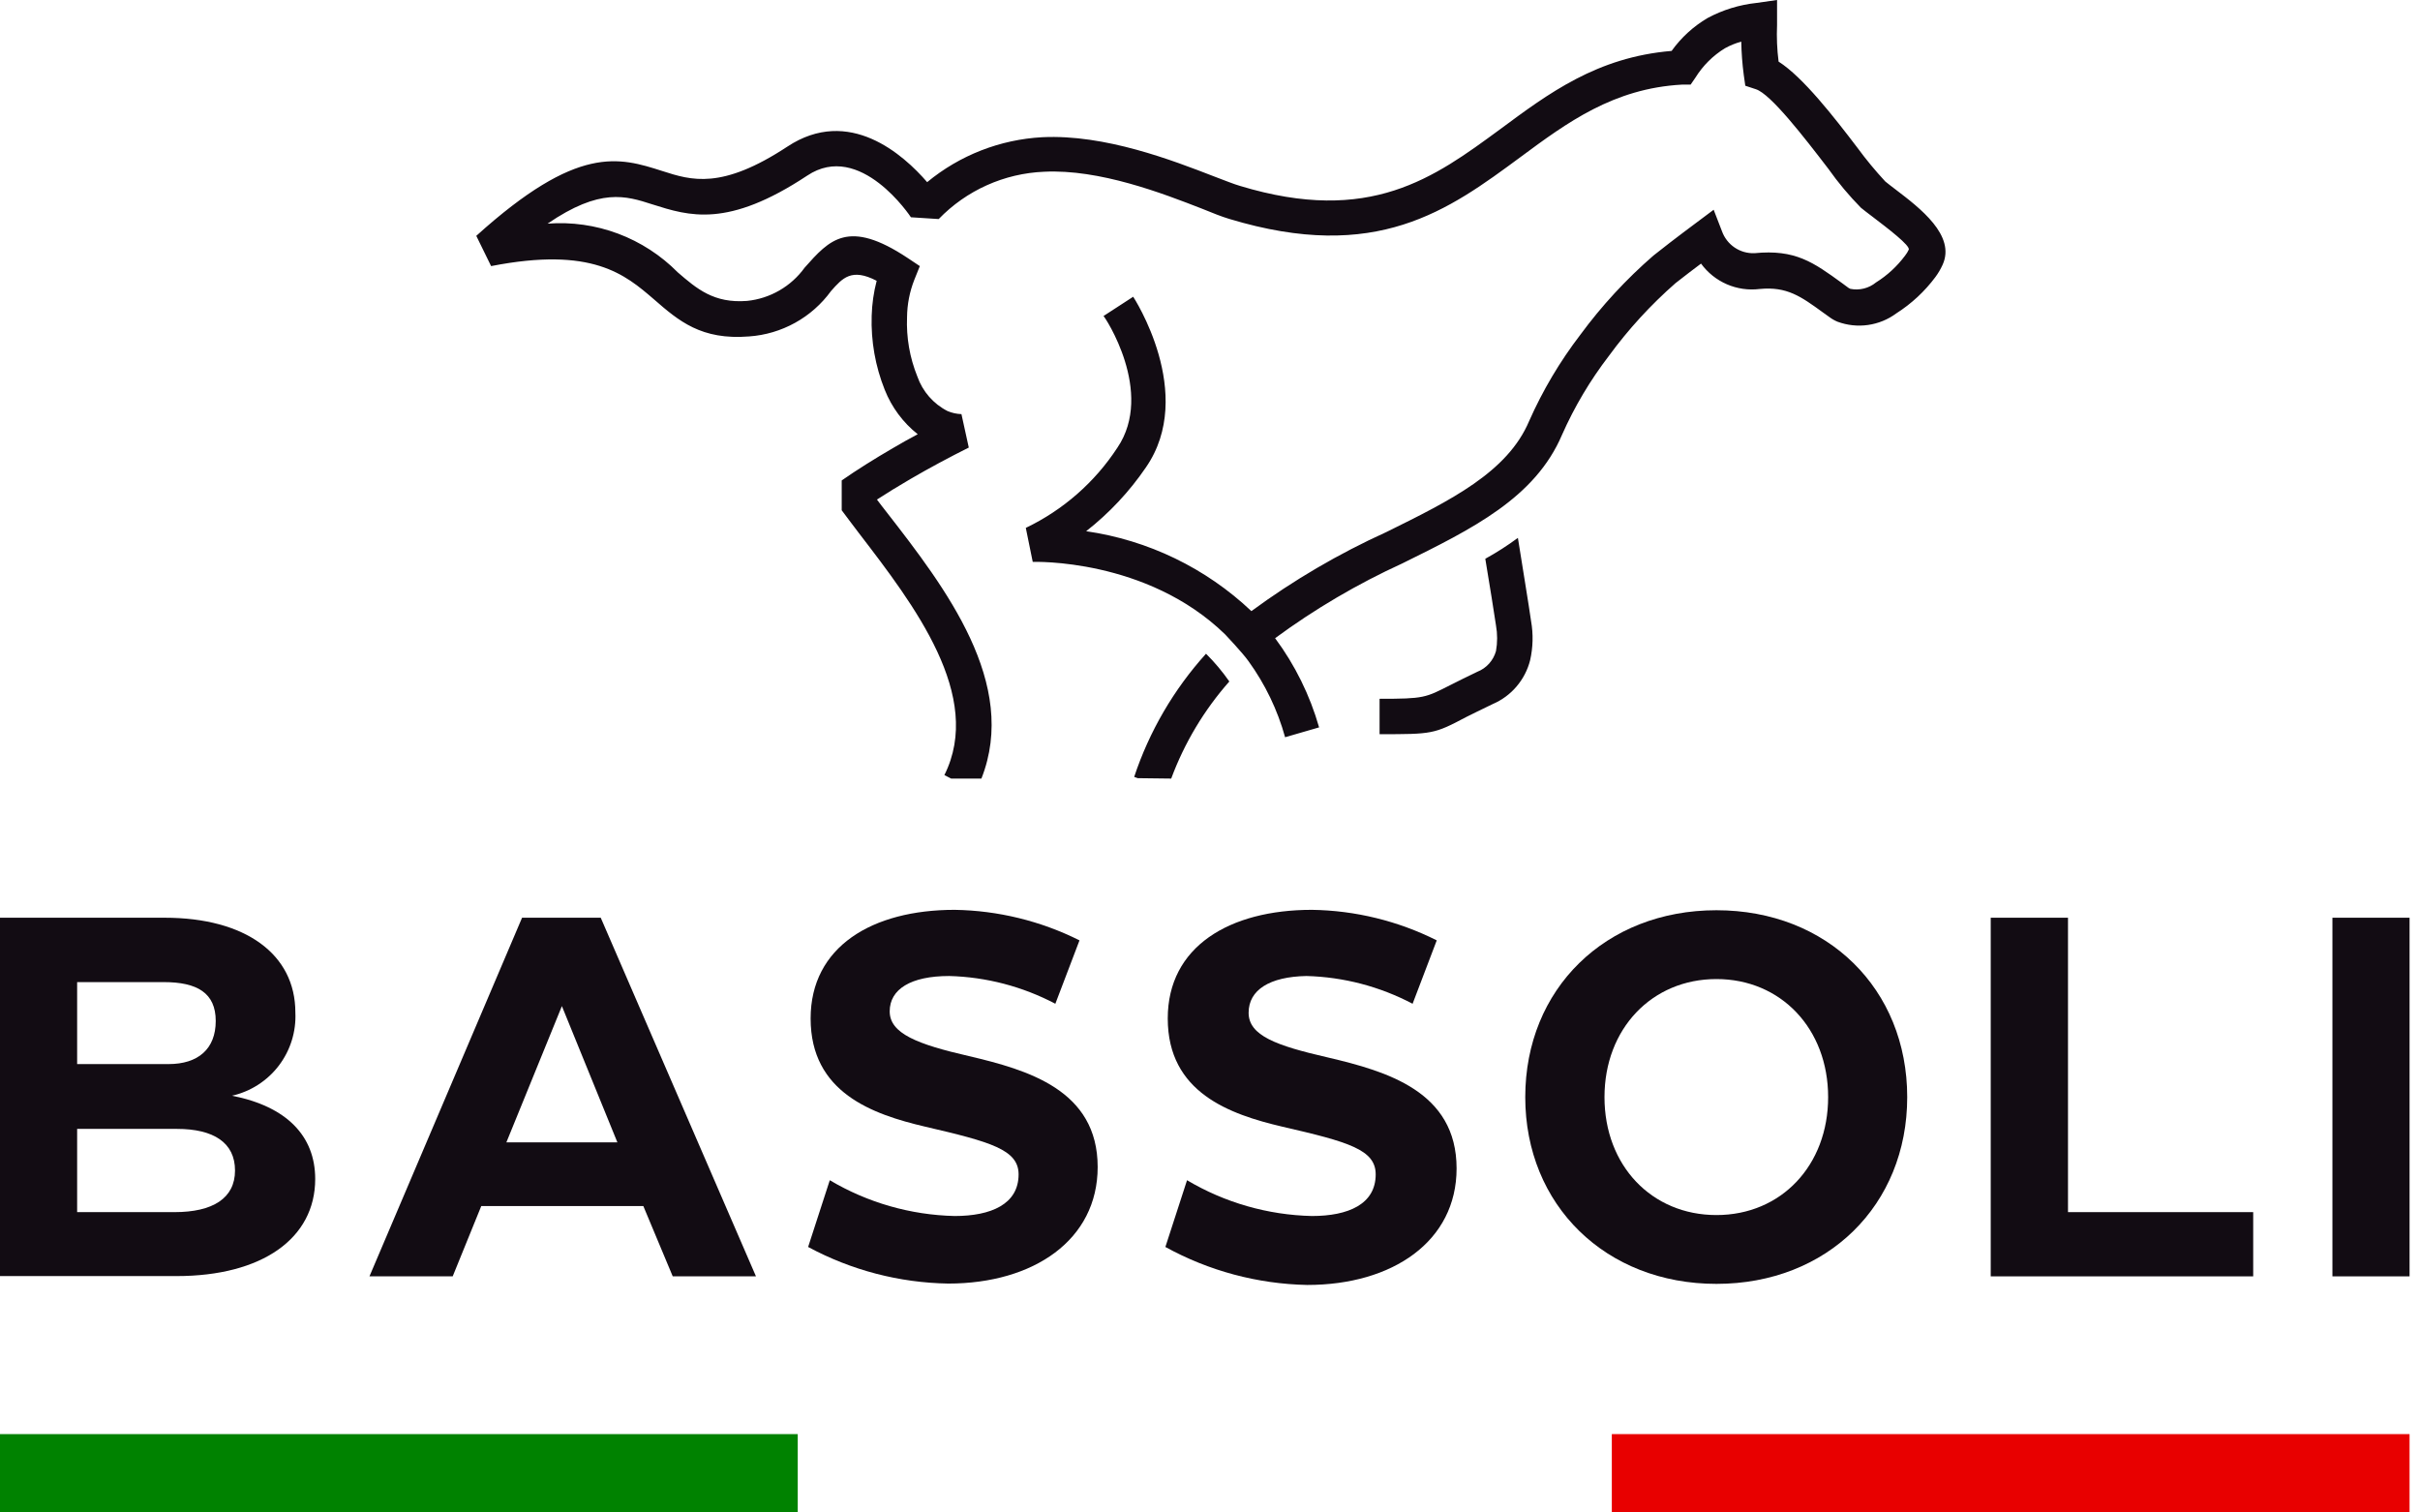 <?xml version="1.0" encoding="UTF-8"?> <svg xmlns="http://www.w3.org/2000/svg" width="96" height="60" viewBox="0 0 96 60" fill="none"><path d="M0 36.406H6.533C9.73 36.406 11.717 37.848 11.717 40.165C11.753 40.923 11.52 41.67 11.06 42.274C10.6 42.877 9.942 43.3 9.202 43.467C11.37 43.891 12.504 45.063 12.504 46.77C12.504 49.13 10.396 50.622 7.001 50.622H0V36.406ZM6.687 42.212C7.859 42.212 8.558 41.613 8.558 40.501C8.558 39.389 7.821 38.96 6.494 38.96H3.06V42.212H6.687ZM6.923 48.085C8.442 48.085 9.323 47.535 9.323 46.434C9.323 45.333 8.481 44.783 7.017 44.783H3.06V48.085H6.923Z" fill="#120C13"></path><path d="M20.71 36.406H23.831L29.989 50.633H26.687L25.52 47.843H19.092L17.958 50.633H14.656L20.71 36.406ZM24.491 45.316L22.29 39.912L20.088 45.316H24.491Z" fill="#120C13"></path><path d="M32.058 49.467L32.917 46.819C34.419 47.71 36.124 48.199 37.87 48.239C39.312 48.239 40.407 47.771 40.407 46.588C40.407 45.608 39.306 45.3 36.703 44.695C34.612 44.205 32.157 43.346 32.157 40.402C32.157 37.557 34.595 36.093 37.87 36.093C39.591 36.12 41.284 36.534 42.823 37.304L41.865 39.819C40.565 39.134 39.124 38.757 37.655 38.718C36.131 38.718 35.294 39.241 35.294 40.121C35.294 41.002 36.395 41.426 38.431 41.894C40.776 42.444 43.544 43.242 43.544 46.296C43.544 49.186 41.007 50.919 37.617 50.919C35.674 50.887 33.768 50.389 32.058 49.467Z" fill="#120C13"></path><path d="M46.23 49.467L47.089 46.819C48.59 47.71 50.296 48.199 52.042 48.239C53.484 48.239 54.573 47.771 54.573 46.588C54.573 45.608 53.5 45.3 50.87 44.695C48.784 44.205 46.324 43.346 46.324 40.402C46.324 37.557 48.762 36.093 52.042 36.093C53.763 36.118 55.456 36.532 56.995 37.304L56.037 39.819C54.737 39.134 53.296 38.757 51.827 38.718C50.369 38.745 49.532 39.268 49.532 40.176C49.532 41.084 50.633 41.481 52.675 41.949C55.014 42.499 57.782 43.297 57.782 46.351C57.782 49.241 55.25 50.974 51.855 50.974C49.885 50.934 47.955 50.417 46.23 49.467Z" fill="#120C13"></path><path d="M60.506 43.523C60.506 39.23 63.687 36.109 68.09 36.109C72.493 36.109 75.658 39.23 75.658 43.523C75.658 47.816 72.482 50.931 68.09 50.931C63.698 50.931 60.506 47.81 60.506 43.523ZM72.521 43.523C72.521 40.809 70.649 38.839 68.09 38.839C65.531 38.839 63.649 40.809 63.649 43.523C63.649 46.236 65.52 48.201 68.09 48.201C70.66 48.201 72.521 46.23 72.521 43.523Z" fill="#120C13"></path><path d="M78.971 36.406H82.036V48.085H89.383V50.633H78.971V36.406Z" fill="#120C13"></path><path d="M92.526 36.406H95.586V50.633H92.526V36.406Z" fill="#120C13"></path><path d="M31.646 56.891H0V60H31.646V56.891Z" fill="#008200"></path><path d="M95.586 56.891H63.94V60H95.586V56.891Z" fill="#E80000"></path><path fill-rule="evenodd" clip-rule="evenodd" d="M58.921 22.168C59.081 23.126 59.29 24.425 59.345 24.81C59.405 25.147 59.405 25.492 59.345 25.828C59.293 26.012 59.2 26.182 59.072 26.325C58.944 26.467 58.785 26.578 58.607 26.648C58.211 26.835 57.842 27.023 57.545 27.171C56.538 27.683 56.494 27.721 54.727 27.721V29.125C56.824 29.125 56.879 29.125 58.178 28.437C58.426 28.316 58.728 28.162 59.213 27.931C59.578 27.775 59.902 27.537 60.159 27.235C60.417 26.933 60.602 26.576 60.699 26.192C60.815 25.682 60.828 25.154 60.737 24.64C60.666 24.122 60.358 22.251 60.214 21.337C59.804 21.641 59.374 21.916 58.927 22.163L58.921 22.168ZM46.461 30.886C46.986 29.471 47.768 28.165 48.767 27.034C48.492 26.64 48.183 26.271 47.842 25.933C46.564 27.347 45.593 29.011 44.992 30.82L45.135 30.87L46.461 30.886ZM38.932 30.886H37.732L37.463 30.748C39.031 27.611 36.263 24.001 34.078 21.156C33.847 20.848 33.621 20.556 33.39 20.242V19.059C33.99 18.641 34.683 18.206 35.421 17.777C35.74 17.589 36.07 17.402 36.406 17.226C35.822 16.763 35.37 16.153 35.096 15.46C34.723 14.528 34.547 13.529 34.579 12.526C34.592 12.058 34.659 11.593 34.777 11.139C33.781 10.622 33.423 11.029 32.966 11.546C32.589 12.065 32.102 12.495 31.542 12.805C30.981 13.116 30.359 13.301 29.719 13.346C27.82 13.5 26.923 12.73 25.938 11.871C24.799 10.892 23.5 9.769 19.482 10.556L18.894 9.356C22.922 5.718 24.557 6.236 26.279 6.786C27.424 7.155 28.624 7.534 31.233 5.817C33.682 4.199 35.839 6.136 36.78 7.226C38.073 6.158 39.674 5.533 41.348 5.443C43.841 5.322 46.516 6.362 48.167 7.001C48.602 7.166 48.96 7.309 49.191 7.375C54.348 8.938 56.896 7.045 59.499 5.135C61.431 3.704 63.351 2.267 66.312 2.02C66.691 1.49 67.177 1.046 67.738 0.715C68.341 0.392 69 0.189 69.681 0.116L70.495 0V0.82V0.991C70.474 1.476 70.494 1.962 70.556 2.444C71.524 3.06 72.757 4.645 73.687 5.867C74.028 6.332 74.396 6.776 74.788 7.199C74.892 7.287 75.035 7.391 75.19 7.512C76.158 8.25 77.595 9.34 77.061 10.506C76.984 10.675 76.89 10.836 76.78 10.985C76.354 11.559 75.826 12.049 75.223 12.433C74.893 12.677 74.507 12.835 74.1 12.892C73.694 12.95 73.28 12.905 72.895 12.763C72.781 12.716 72.674 12.655 72.575 12.581L72.322 12.4C71.436 11.756 70.886 11.359 69.802 11.464C69.36 11.519 68.912 11.454 68.503 11.277C68.095 11.1 67.741 10.817 67.479 10.457C67.193 10.671 66.83 10.947 66.466 11.233C65.483 12.094 64.597 13.061 63.825 14.117C63.083 15.083 62.458 16.134 61.965 17.248C60.897 19.752 58.415 20.974 55.63 22.35C53.85 23.163 52.159 24.157 50.583 25.317C51.373 26.381 51.964 27.58 52.328 28.855L50.979 29.246C50.68 28.164 50.19 27.145 49.532 26.235C49.306 25.911 48.602 25.168 48.602 25.168C45.487 22.135 40.99 22.29 40.968 22.29L40.693 20.941C42.172 20.233 43.429 19.133 44.326 17.76C45.817 15.559 43.814 12.543 43.775 12.537L44.953 11.772C44.953 11.772 47.479 15.625 45.454 18.547C44.799 19.506 44.001 20.358 43.087 21.073C45.547 21.428 47.837 22.535 49.642 24.243C51.313 23.014 53.108 21.963 54.997 21.106C57.54 19.851 59.802 18.734 60.66 16.703C61.199 15.486 61.881 14.337 62.691 13.28C63.538 12.129 64.511 11.075 65.591 10.138C66.527 9.395 67.243 8.877 67.243 8.872L67.98 8.321L68.31 9.174C68.405 9.437 68.58 9.663 68.812 9.82C69.043 9.976 69.319 10.055 69.598 10.044C71.216 9.884 71.931 10.402 73.076 11.233L73.329 11.42L73.401 11.458C73.579 11.494 73.762 11.49 73.939 11.446C74.115 11.402 74.279 11.32 74.419 11.205C74.868 10.925 75.26 10.563 75.575 10.138C75.632 10.066 75.68 9.989 75.718 9.906C75.79 9.747 74.887 9.059 74.281 8.597C74.105 8.464 73.946 8.343 73.825 8.244C73.353 7.765 72.92 7.247 72.531 6.698C71.557 5.427 70.242 3.726 69.653 3.539L69.235 3.401L69.174 2.972C69.116 2.534 69.083 2.093 69.075 1.651C68.849 1.713 68.631 1.802 68.426 1.915C67.952 2.206 67.552 2.604 67.259 3.076L67.066 3.357H66.72C64.006 3.506 62.163 4.865 60.325 6.225C57.457 8.343 54.606 10.451 48.767 8.685C48.47 8.597 48.096 8.448 47.666 8.272C46.125 7.672 43.621 6.703 41.42 6.813C39.836 6.878 38.338 7.55 37.237 8.69L36.136 8.619C36.136 8.619 34.127 5.559 32.02 6.968C28.86 9.059 27.336 8.569 25.878 8.107C24.821 7.766 23.808 7.446 21.722 8.872C22.672 8.799 23.625 8.934 24.517 9.268C25.408 9.602 26.216 10.126 26.885 10.803C27.639 11.453 28.321 12.042 29.637 11.937C30.089 11.891 30.526 11.749 30.92 11.521C31.314 11.294 31.655 10.985 31.921 10.616C32.9 9.516 33.643 8.663 36.01 10.237L36.489 10.556L36.268 11.106C36.084 11.576 35.987 12.076 35.982 12.581C35.949 13.385 36.088 14.186 36.389 14.931C36.597 15.528 37.026 16.021 37.589 16.307C37.764 16.381 37.95 16.422 38.14 16.428L38.431 17.755C37.661 18.14 36.868 18.564 36.114 19.004C35.641 19.279 35.195 19.554 34.788 19.818C34.909 19.983 35.041 20.149 35.173 20.319C37.512 23.324 40.418 27.122 38.932 30.886Z" fill="#120C13"></path></svg> 